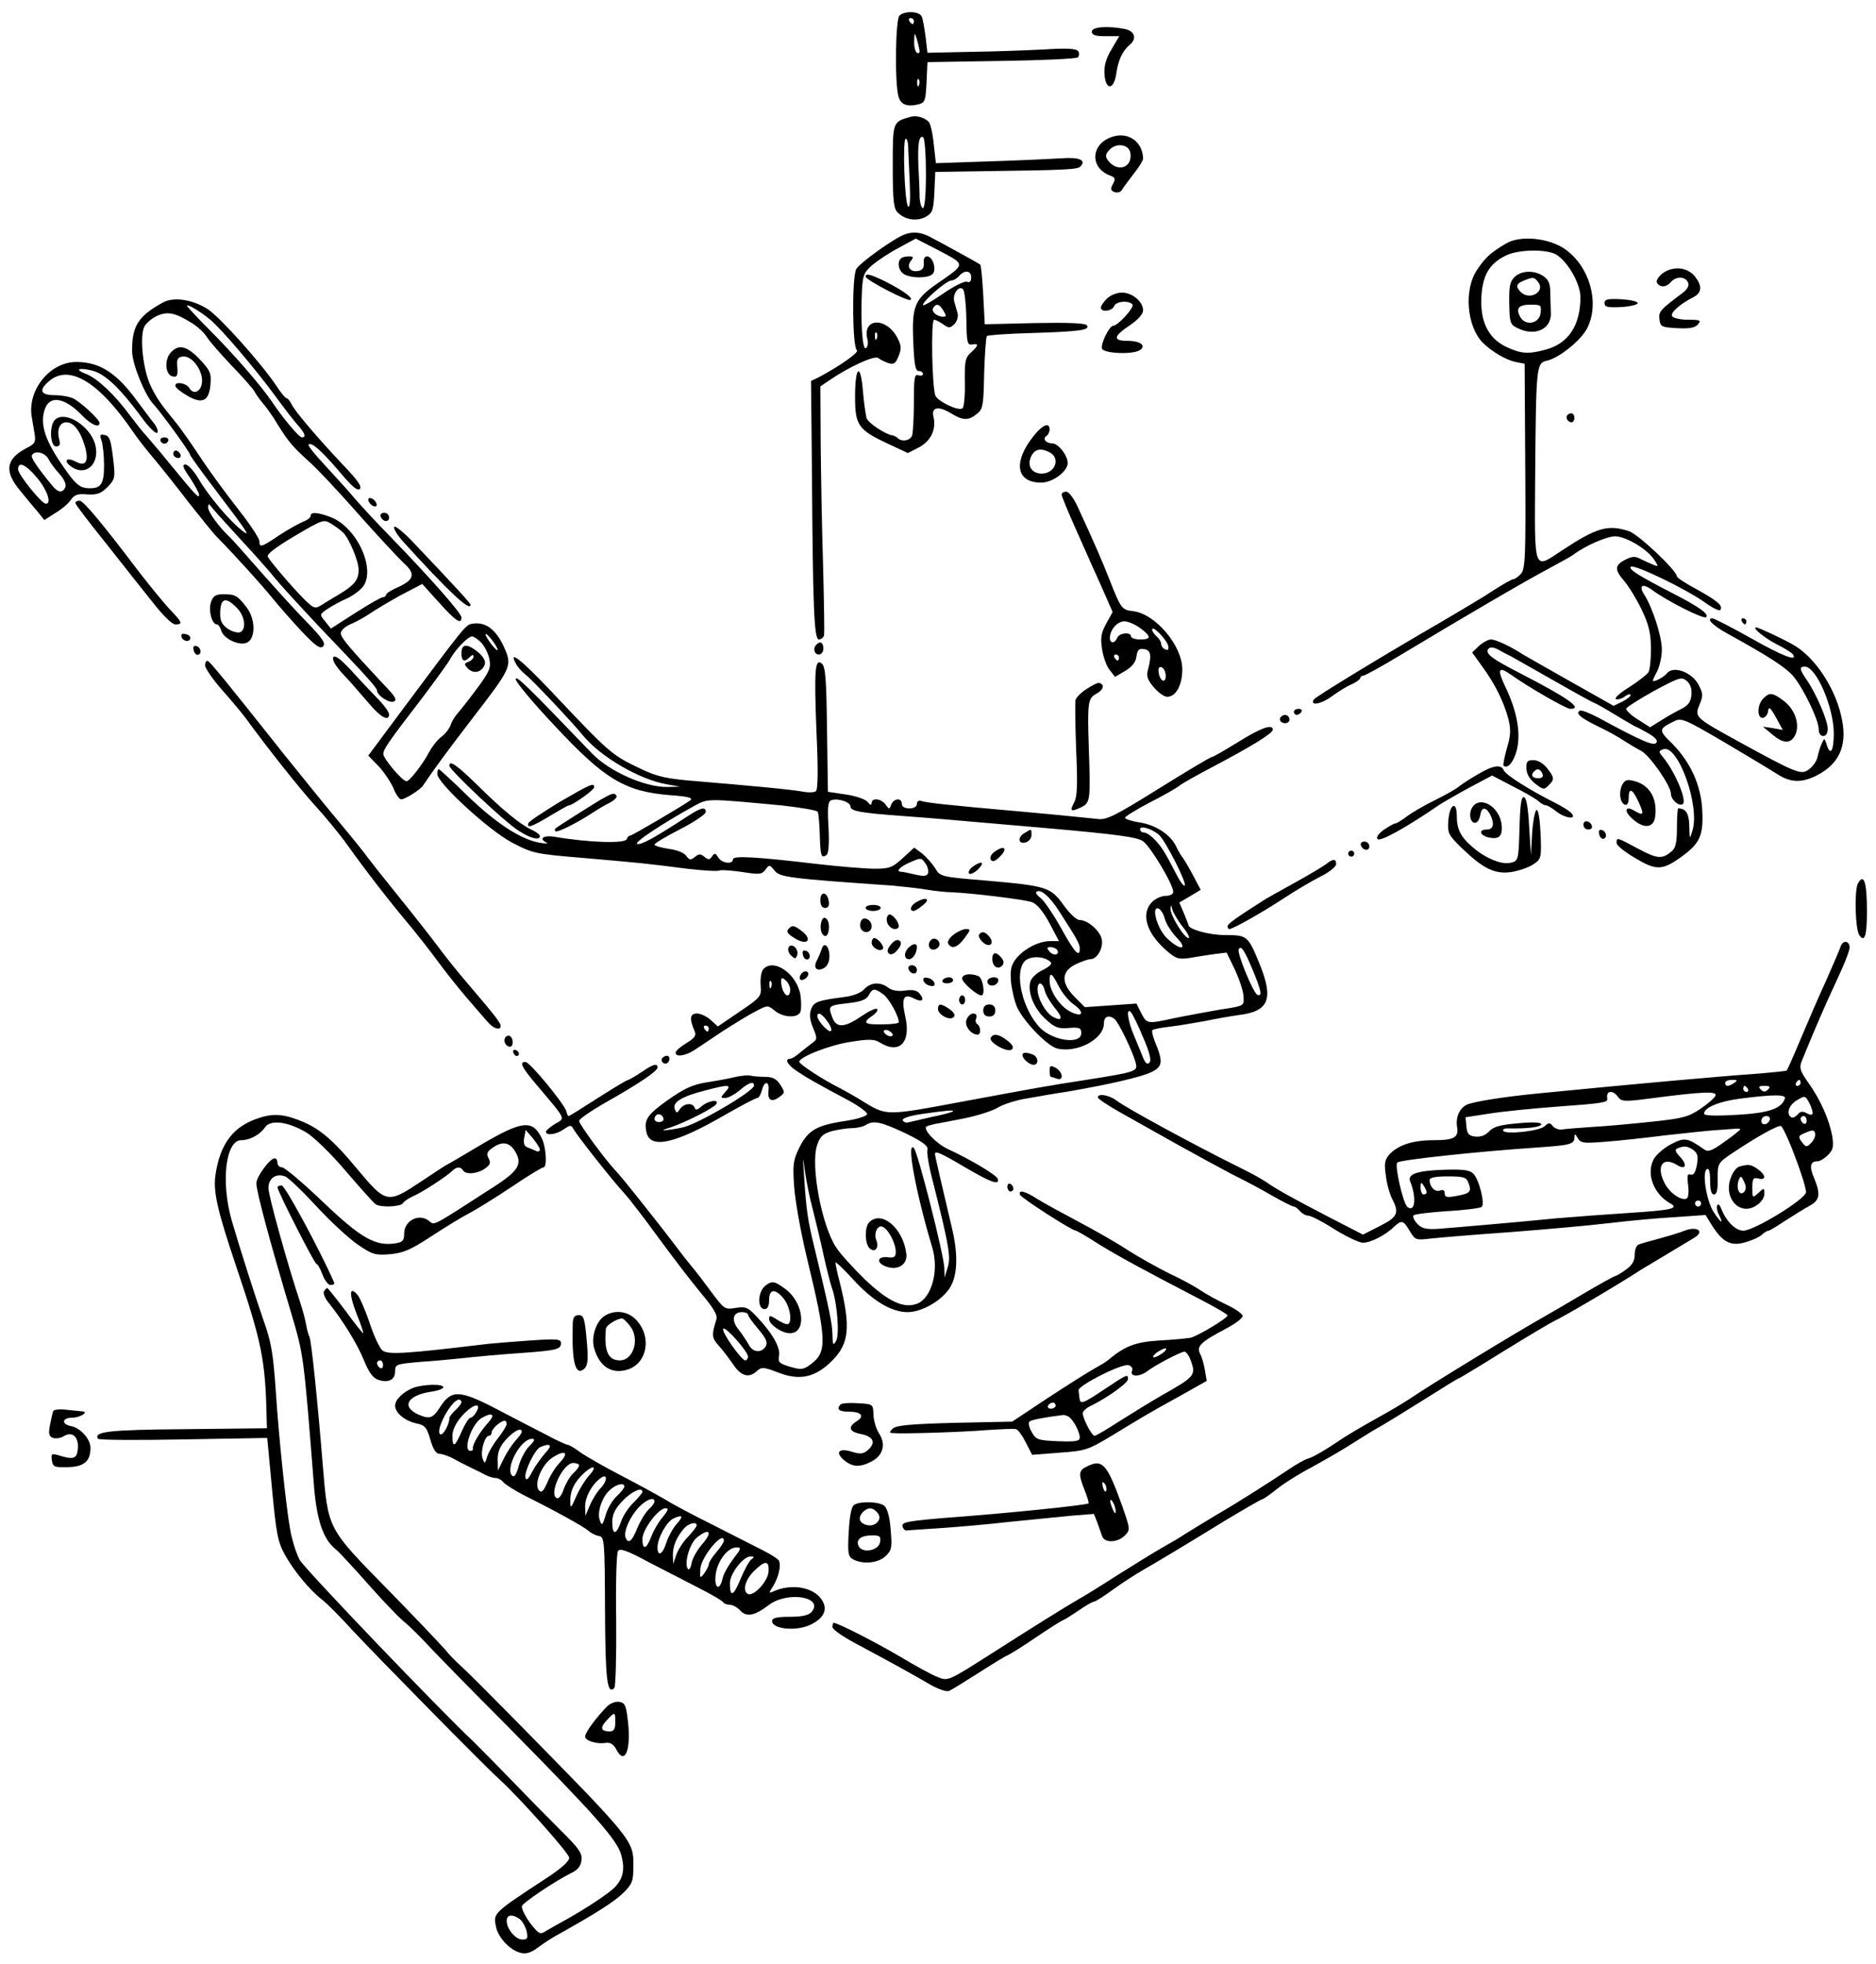 <?xml version="1.0" standalone="no"?>
<!DOCTYPE svg PUBLIC "-//W3C//DTD SVG 20010904//EN"
 "http://www.w3.org/TR/2001/REC-SVG-20010904/DTD/svg10.dtd">
<svg version="1.0" xmlns="http://www.w3.org/2000/svg"
 width="622pt" height="651pt" viewBox="0 0 622 651"
 preserveAspectRatio="xMidYMid meet">
<g transform="translate(0,651) scale(0.1,-0.1)"
fill="#000000" stroke="none">
<path d="M2982 6458 c-13 -13 -16 -223 -3 -268 7 -27 29 -35 66 -26 22 6 24
12 27 73 l3 67 245 4 c135 2 249 7 254 12 4 5 5 14 1 20 -6 9 -36 11 -114 6
-58 -3 -169 -7 -246 -8 l-140 -3 -6 52 c-4 29 -9 60 -13 68 -7 18 -57 20 -74
3z m48 -18 c0 -5 -2 -10 -4 -10 -3 0 -8 5 -11 10 -3 6 -1 10 4 10 6 0 11 -4
11 -10z m19 -98 c1 -7 -3 -10 -9 -7 -5 3 -10 21 -9 38 1 31 1 31 9 7 4 -14 8
-31 9 -38z m-2 -114 c-3 -8 -6 -5 -6 6 -1 11 2 17 5 13 3 -3 4 -12 1 -19z"/>
<path d="M3620 6405 c0 -11 12 -15 45 -15 l46 0 -26 -44 c-19 -32 -25 -56 -23
-83 4 -53 31 -52 39 2 6 44 20 75 43 95 27 21 19 47 -15 54 -58 11 -109 7
-109 -9z"/>
<path d="M3020 6123 c-61 -17 -60 -16 -60 -164 0 -112 3 -141 16 -153 24 -25
64 -31 93 -15 23 13 26 22 29 82 l3 67 132 2 c306 4 339 6 349 16 21 21 -3 32
-65 27 -34 -2 -141 -7 -238 -10 l-176 -6 -7 62 c-3 34 -11 68 -16 74 -13 15
-40 23 -60 18z m50 -189 c0 -69 -4 -114 -10 -114 -5 0 -10 17 -11 38 0 20 -2
66 -4 102 -3 72 2 103 16 95 5 -4 9 -58 9 -121z m-59 94 c0 -13 3 -66 5 -118
3 -59 1 -90 -5 -85 -12 12 -19 225 -8 225 4 0 7 -10 8 -22z"/>
<path d="M3693 6058 c-77 -21 -83 -105 -10 -131 15 -6 16 -10 7 -27 -9 -16 -8
-22 6 -27 9 -3 20 0 24 8 5 8 22 31 39 53 17 21 31 44 31 50 -1 54 -46 88 -97
74z m55 -56 c7 -49 -44 -65 -75 -23 -9 13 -8 20 5 34 23 25 66 19 70 -11z"/>
<path d="M3000 5733 c-36 -13 -150 -95 -161 -115 -15 -28 -13 -259 2 -269 10
-6 -60 -55 -129 -91 l-23 -11 3 -296 c3 -453 7 -561 23 -561 7 0 15 6 17 13 2
6 0 111 -3 232 -4 121 -7 304 -8 407 l-1 187 28 19 c65 45 152 85 164 75 7 -6
23 -13 34 -17 17 -5 24 -1 33 23 10 24 10 34 -3 60 -37 71 -118 68 -100 -4 3
-12 1 -26 -5 -29 -12 -8 -18 88 -13 194 3 48 7 58 35 82 18 15 57 41 88 57
l55 30 78 -40 c88 -47 89 -43 -5 -108 -77 -53 -86 -76 -81 -193 3 -76 7 -98
18 -98 8 0 14 -4 14 -10 0 -5 -7 -7 -15 -4 -13 5 -15 -9 -15 -89 0 -53 -3
-102 -6 -111 -6 -17 -35 -22 -48 -8 -4 4 -11 7 -14 8 -24 2 -83 41 -89 58 -3
12 -9 53 -12 91 -8 95 -26 81 -26 -20 0 -95 10 -110 111 -157 l64 -30 37 19
c39 21 58 59 48 101 -8 32 16 37 56 13 42 -26 60 -26 88 -3 20 15 22 28 24
134 2 64 6 120 9 124 4 3 71 8 150 10 160 5 192 10 182 25 -4 8 -61 10 -173 8
l-166 -4 -5 97 c-3 53 -7 98 -10 101 -5 4 -114 64 -169 93 -27 14 -55 17 -81
7z m220 -143 c0 -13 -5 -18 -14 -14 -8 3 -44 -15 -80 -40 -36 -25 -66 -42 -66
-37 0 13 78 81 94 81 7 0 19 7 26 15 18 21 40 19 40 -5z m-16 -137 c1 -78 3
-88 19 -85 23 4 22 -3 -4 -27 -19 -17 -21 -30 -20 -100 1 -44 -3 -82 -8 -85
-14 -9 -79 22 -89 41 -12 23 -16 253 -5 253 5 0 18 -7 30 -15 19 -14 23 -13
38 1 8 9 13 25 10 35 -3 10 -8 28 -11 39 -7 25 15 55 29 41 5 -5 10 -49 11
-98z m-76 27 c10 -16 10 -20 0 -20 -22 0 -41 17 -34 29 10 16 20 14 34 -9z
m-221 -92 c-3 -8 -6 -5 -6 6 -1 11 2 17 5 13 3 -3 4 -12 1 -19z"/>
<path d="M4994 5703 c-51 -30 -69 -46 -97 -88 -44 -65 -34 -188 20 -242 30
-29 75 -56 108 -63 l30 -6 2 -339 c2 -301 0 -341 -14 -357 -9 -10 -20 -18 -25
-18 -5 0 -35 -17 -66 -37 -31 -21 -109 -67 -172 -104 -185 -107 -419 -249
-424 -258 -14 -22 24 -16 59 10 22 16 52 35 68 41 15 7 27 16 27 20 0 4 5 8
10 8 6 0 65 33 133 74 196 118 406 241 482 281 39 21 75 41 80 45 41 31 114
63 142 62 37 -2 105 -43 128 -78 14 -22 14 -23 -2 -17 -10 4 -29 13 -42 19
-20 11 -29 10 -53 -2 -35 -18 -35 -33 -3 -70 14 -16 40 -58 57 -93 25 -52 31
-78 32 -131 0 -36 -4 -71 -8 -78 -5 -8 -33 -30 -64 -50 -31 -19 -51 -37 -44
-40 7 -2 19 2 28 8 8 7 17 10 20 7 3 -3 -8 -13 -25 -22 l-31 -15 -142 80 c-79
45 -150 85 -158 90 -43 28 -91 50 -106 50 -10 0 -28 -10 -41 -22 l-22 -21 33
-46 c44 -60 72 -118 87 -174 9 -37 8 -55 -5 -98 -8 -29 -13 -55 -11 -57 13
-13 34 12 44 51 14 57 1 128 -37 208 -29 61 -25 72 18 42 59 -42 183 -113 196
-113 44 0 -5 35 -166 118 -96 49 -119 67 -104 82 6 6 18 4 34 -5 14 -8 32 -17
40 -21 8 -4 72 -41 143 -81 70 -40 130 -73 132 -73 3 0 35 -18 71 -40 36 -22
68 -40 69 -40 2 0 20 -10 40 -21 25 -15 33 -25 26 -32 -10 -10 -48 6 -190 83
-30 16 -58 27 -63 24 -15 -9 1 -23 60 -52 32 -15 71 -37 87 -48 17 -11 42 -26
56 -33 28 -14 99 -116 99 -142 0 -20 26 -43 39 -35 16 10 -26 110 -67 158 -13
16 -13 18 2 24 49 19 124 -189 97 -271 -9 -29 -9 -28 -10 16 -1 42 -11 59 -37
59 -2 0 -4 -29 -4 -63 0 -48 -4 -68 -17 -79 -32 -27 -47 -26 -111 8 -73 39
-72 39 -72 19 0 -8 28 -30 62 -50 67 -40 88 -40 142 -3 71 49 84 74 80 159 -3
83 -38 161 -99 223 -47 46 -47 49 6 75 24 12 35 7 165 -69 76 -45 156 -93 176
-106 45 -29 81 -30 131 -5 73 37 101 96 85 181 -18 103 -90 213 -165 254 -38
21 -113 56 -120 56 -16 0 27 -35 68 -56 26 -13 50 -28 54 -34 15 -24 -33 -6
-141 55 -64 36 -121 65 -126 65 -23 0 1 -24 52 -52 136 -75 190 -110 216 -140
34 -41 84 -145 84 -175 0 -14 6 -23 15 -23 9 0 15 9 15 24 0 27 -38 116 -69
161 -25 36 -26 45 -7 45 38 0 96 -135 96 -222 0 -59 -12 -76 -24 -35 -7 21 -7
21 -16 2 -5 -11 -11 -31 -14 -45 -3 -14 -16 -32 -29 -41 -25 -19 -40 -13 -237
95 -140 77 -142 79 -125 120 12 29 12 37 -4 67 -22 41 -83 63 -104 37 -11 -14
-47 -32 -47 -24 0 2 7 17 15 32 8 16 15 48 15 71 0 43 -31 139 -58 181 -20 31
-7 40 26 16 50 -37 171 -98 179 -90 10 10 -22 33 -105 76 -121 62 -153 83
-145 91 10 10 180 -72 244 -117 26 -19 50 -31 53 -26 9 14 -8 29 -76 67 -38
20 -68 40 -68 44 0 19 -128 140 -159 150 -70 23 -107 12 -221 -63 -97 -64 -92
-79 -90 252 3 359 4 368 38 376 42 9 117 70 136 111 40 84 6 202 -75 259 -53
37 -148 47 -195 19z m164 -36 c39 -22 82 -97 82 -142 0 -94 -40 -154 -115
-174 -58 -16 -83 -14 -133 10 -59 29 -86 86 -80 171 5 67 27 104 79 130 40 21
133 23 167 5z m450 -1461 c-2 -23 -11 -35 -33 -46 -16 -8 -47 -25 -67 -38
l-37 -23 -41 26 c-23 14 -40 31 -38 36 2 5 44 32 93 59 84 45 91 47 108 32 12
-10 17 -27 15 -46z"/>
<path d="M5021 5591 c-15 -15 -18 -32 -17 -87 1 -62 3 -70 26 -81 58 -30 114
-5 112 49 -1 18 -1 50 -2 70 0 27 -6 41 -22 52 -30 21 -74 20 -97 -3z m78 -15
c27 -32 -27 -64 -57 -34 -18 18 -15 28 11 38 30 12 33 12 46 -4z m9 -103 c-4
-37 -51 -45 -68 -13 -15 28 -5 40 36 40 33 0 35 -2 32 -27z"/>
<path d="M2987 5653 c-14 -13 -7 -43 12 -53 24 -12 71 -13 90 -1 9 6 11 18 7
35 -8 32 -37 36 -33 4 1 -15 -4 -23 -17 -26 -27 -6 -42 13 -26 33 10 13 9 15
-7 15 -11 0 -23 -3 -26 -7z"/>
<path d="M5510 5602 c-13 -11 -20 -24 -16 -30 10 -16 31 -15 46 3 17 20 49 19
57 -2 4 -10 -2 -22 -18 -34 -76 -57 -80 -62 -77 -88 3 -24 7 -26 59 -29 41 -2
59 1 69 13 11 13 7 15 -33 15 -25 0 -49 5 -53 12 -7 11 27 41 71 63 28 15 29
37 5 68 -26 33 -76 36 -110 9z"/>
<path d="M2870 5593 c0 -11 142 -85 149 -77 8 7 -22 29 -82 60 -51 25 -67 29
-67 17z"/>
<path d="M3670 5520 c-11 -11 -20 -24 -20 -30 0 -16 37 -12 44 5 6 17 51 20
61 5 6 -10 -49 -70 -64 -70 -13 0 -43 -61 -37 -76 6 -16 101 -20 125 -5 23 15
2 31 -40 31 -51 0 -48 15 9 53 25 17 42 36 42 48 0 29 -36 59 -70 59 -17 0
-39 -9 -50 -20z"/>
<path d="M540 5507 c-82 -45 -103 -78 -102 -163 1 -42 42 -143 70 -173 22 -23
122 -160 122 -168 0 -4 40 -59 88 -122 104 -137 114 -153 86 -131 -42 32 -113
116 -146 173 -15 26 -35 47 -43 47 -12 0 -9 -10 15 -44 16 -25 30 -50 30 -56
0 -14 -7 -7 -95 100 -38 47 -76 91 -83 99 -8 8 -31 37 -52 65 -50 68 -108 122
-144 136 -41 15 -26 23 21 11 42 -11 92 -59 162 -154 23 -32 46 -55 52 -52 5
4 0 19 -13 35 -13 16 -36 48 -53 70 -68 94 -125 130 -202 130 -87 0 -162 -92
-148 -181 3 -16 7 -42 10 -59 4 -26 0 -32 -28 -46 -68 -36 -74 -77 -19 -142
20 -25 46 -56 58 -70 l21 -26 36 23 c21 12 44 32 52 44 12 17 23 21 55 18 32
-2 45 3 66 24 24 24 26 32 21 78 -9 80 -13 92 -31 95 -15 3 -16 0 -9 -20 4
-12 8 -49 8 -81 0 -65 -11 -79 -59 -75 -24 3 -39 16 -81 78 -53 77 -71 129
-59 175 14 57 66 51 128 -14 28 -29 56 -41 56 -23 0 11 -60 67 -87 81 -12 6
-40 11 -62 11 -49 0 -54 18 -14 50 66 51 163 -9 273 -170 13 -19 44 -60 70
-90 25 -30 77 -95 115 -145 39 -49 81 -102 95 -116 60 -61 148 -158 185 -204
22 -27 66 -77 97 -110 45 -47 59 -57 69 -48 10 10 -2 27 -53 80 -37 37 -105
113 -154 168 -48 55 -94 107 -103 115 -35 33 -71 82 -71 98 0 11 3 13 8 5 4
-6 46 -53 94 -105 48 -52 102 -112 119 -134 17 -21 81 -91 142 -156 156 -163
197 -208 197 -217 0 -16 40 -43 55 -37 13 5 6 17 -34 58 -114 122 -141 154
-141 169 0 9 14 22 33 30 17 7 46 23 62 34 17 12 63 39 102 61 l73 38 56 -62
c55 -61 74 -74 74 -49 0 14 -104 132 -235 267 -46 47 -100 105 -121 130 -21
25 -65 73 -97 108 -33 35 -57 65 -54 68 9 10 41 -18 101 -88 41 -49 61 -67 69
-59 8 8 -8 30 -54 78 -85 90 -162 180 -173 204 -5 10 -12 19 -16 19 -4 0 -20
19 -35 43 -51 75 -183 223 -226 252 -50 32 -113 42 -149 22z m156 -56 c38 -31
150 -163 219 -257 28 -38 60 -80 73 -94 23 -26 28 -40 13 -40 -10 0 -64 65
-102 122 -36 52 -122 152 -206 236 -40 40 -73 76 -73 78 0 8 43 -18 76 -45z
m-60 -12 c18 -11 40 -31 49 -45 9 -15 47 -58 83 -96 37 -38 71 -77 76 -86 5
-10 17 -26 26 -37 10 -11 26 -34 37 -50 44 -73 60 -93 111 -139 31 -27 107
-108 170 -180 64 -72 131 -144 149 -161 42 -37 37 -57 -18 -82 -21 -9 -39 -20
-39 -25 0 -4 -5 -8 -11 -8 -5 0 -46 -23 -91 -52 l-81 -52 -19 24 c-19 23 -19
23 9 42 15 10 43 25 61 33 19 8 42 25 53 37 48 55 -15 198 -103 233 -45 17
-68 19 -68 5 0 -6 -12 -15 -26 -20 -14 -6 -50 -26 -79 -45 -59 -40 -65 -41
-65 -19 0 9 -31 56 -68 103 -37 47 -94 124 -125 171 -31 47 -67 98 -79 113
-56 69 -67 84 -87 125 -27 53 -39 168 -22 200 7 12 26 28 44 36 35 14 58 9
113 -25z m-475 -451 c6 -13 23 -35 37 -50 14 -16 22 -33 19 -42 -8 -21 -24
-20 -42 2 -52 63 -74 96 -69 103 10 17 43 9 55 -13z m-38 -62 c34 -41 49 -86
29 -86 -14 0 -92 97 -92 114 0 28 25 17 63 -28z m1015 -182 c20 -20 52 -96 51
-124 0 -32 -14 -50 -64 -80 -22 -13 -50 -30 -61 -37 -19 -12 -25 -10 -56 21
-39 39 -109 121 -120 140 -5 8 25 31 89 69 95 56 97 56 122 40 15 -9 32 -22
39 -29z"/>
<path d="M566 5341 c-22 -24 -18 -75 7 -79 14 -3 17 3 15 30 -3 27 1 34 18 36
28 4 64 -41 64 -80 0 -34 -27 -50 -42 -25 -10 18 -52 24 -46 6 2 -6 20 -20 41
-32 49 -28 71 -16 75 41 3 35 -2 45 -36 81 -43 45 -70 51 -96 22z"/>
<path d="M5320 5505 c0 -13 10 -15 55 -13 30 2 55 8 55 13 0 6 -25 11 -55 13
-45 2 -55 0 -55 -13z"/>
<path d="M5197 5134 c-8 -8 1 -24 14 -24 5 0 9 7 9 15 0 15 -12 20 -23 9z"/>
<path d="M182 5118 c-19 -19 -16 -88 4 -88 12 0 15 6 10 24 -8 32 2 56 24 56
24 0 46 -28 61 -78 15 -51 4 -71 -31 -52 -29 15 -41 3 -15 -16 48 -36 97 7 81
71 -16 63 -101 116 -134 83z"/>
<path d="M3416 5050 c-57 -80 -42 -140 36 -140 38 0 88 37 88 65 0 25 -31 65
-51 65 -21 0 -34 16 -19 25 5 3 10 13 10 21 0 29 -29 13 -64 -36z m65 -40 c36
-20 17 -70 -27 -70 -33 0 -49 25 -36 55 12 27 32 31 63 15z"/>
<path d="M532 5049 c2 -6 8 -10 13 -10 5 0 11 4 13 10 2 6 -4 11 -13 11 -9 0
-15 -5 -13 -11z"/>
<path d="M576 5012 c-3 -6 -1 -14 5 -17 15 -10 25 3 12 16 -7 7 -13 7 -17 1z"/>
<path d="M3520 4870 c0 -5 21 -56 46 -112 25 -57 52 -116 59 -133 8 -16 25
-56 39 -87 l25 -57 -21 -38 c-17 -31 -20 -47 -14 -85 4 -26 15 -57 25 -69 l18
-23 34 20 c23 14 35 29 37 48 3 21 8 27 25 24 23 -3 26 -20 13 -69 -6 -20 -1
-33 19 -57 15 -18 35 -32 45 -32 29 0 50 39 50 91 0 79 -90 185 -164 193 -36
4 -40 9 -76 101 -30 76 -50 121 -106 243 -13 29 -30 52 -39 52 -8 0 -15 -4
-15 -10z m260 -442 c38 -28 38 -38 0 -38 -16 0 -30 5 -30 10 0 16 -40 12 -46
-5 -8 -19 -24 -19 -24 0 0 27 24 55 48 55 12 0 36 -10 52 -22z m93 -58 c3 -13
0 -17 -9 -13 -8 3 -14 11 -14 18 0 7 -7 18 -15 25 -8 7 -15 17 -15 23 0 16 47
-32 53 -53z m-163 -40 c0 -5 -2 -10 -4 -10 -3 0 -8 5 -11 10 -3 6 -1 10 4 10
6 0 11 -4 11 -10z m155 -58 c2 -29 -19 -22 -23 7 -3 15 1 22 9 19 7 -2 13 -14
14 -26z"/>
<path d="M1222 4849 c2 -7 10 -15 17 -17 8 -3 12 1 9 9 -2 7 -10 15 -17 17 -8
3 -12 -1 -9 -9z"/>
<path d="M250 4842 c0 -4 44 -62 98 -129 53 -67 123 -156 156 -197 36 -46 66
-76 77 -76 27 0 24 6 -21 53 -21 23 -64 76 -96 117 -121 160 -187 240 -200
240 -8 0 -14 -3 -14 -8z"/>
<path d="M1262 4798 c6 -18 28 -21 28 -4 0 9 -7 16 -16 16 -9 0 -14 -5 -12
-12z"/>
<path d="M1307 4763 c-3 -5 10 -27 30 -49 147 -162 223 -234 223 -209 0 5 -40
49 -186 203 -34 36 -64 61 -67 55z"/>
<path d="M700 4515 c-10 -26 2 -75 19 -75 5 0 11 -9 14 -19 7 -29 62 -54 87
-41 28 15 27 78 -2 116 -30 39 -38 44 -76 44 -26 0 -35 -5 -42 -25z m85 -20
c27 -26 33 -72 11 -81 -8 -3 -26 2 -40 11 -19 13 -26 26 -26 49 0 53 17 60 55
21z"/>
<path d="M5775 4450 c3 -5 8 -10 11 -10 2 0 4 5 4 10 0 6 -5 10 -11 10 -5 0
-7 -4 -4 -10z"/>
<path d="M1565 4442 c-21 -3 -28 -13 -225 -277 l-119 -160 34 -35 c18 -19 40
-52 49 -72 8 -21 20 -38 26 -38 13 0 62 31 72 45 36 54 88 124 164 223 131
170 133 174 105 237 -27 59 -62 85 -106 77z m85 -86 c0 -5 -9 3 -20 17 -11 14
-20 29 -20 34 1 10 39 -39 40 -51z m-53 22 c11 -13 23 -37 26 -55 5 -27 -1
-41 -41 -95 -26 -35 -55 -72 -64 -82 -10 -11 -21 -29 -24 -40 -4 -11 -17 -29
-31 -39 -13 -10 -31 -33 -40 -50 -20 -39 -65 -97 -75 -97 -14 0 -77 75 -77 90
0 16 14 37 131 189 42 56 82 111 89 123 16 32 60 78 74 78 6 0 21 -10 32 -22z"/>
<path d="M1530 4345 c0 -27 9 -32 28 -13 8 8 12 8 12 1 0 -6 -8 -14 -17 -17
-15 -6 -15 -8 -1 -23 19 -18 45 -12 55 13 4 12 -3 25 -21 41 -36 30 -56 30
-56 -2z"/>
<path d="M602 4398 c5 -15 28 -18 29 -3 0 6 -7 12 -17 13 -10 3 -15 -1 -12
-10z"/>
<path d="M2707 4373 c-13 -12 -7 -33 8 -33 8 0 15 9 15 20 0 20 -11 26 -23 13z"/>
<path d="M642 4356 c1 -10 8 -17 13 -17 15 1 12 24 -3 29 -9 3 -13 -2 -10 -12z"/>
<path d="M1105 4331 c-4 -8 6 -26 26 -49 38 -41 39 -42 93 -105 39 -46 66 -60
66 -35 0 7 -17 31 -39 53 -21 22 -61 64 -88 94 -35 37 -52 50 -58 42z"/>
<path d="M1710 4311 c5 -11 20 -28 33 -38 22 -17 153 -156 188 -199 58 -72
188 -148 279 -164 l45 -8 -40 -1 c-75 -2 -194 51 -252 111 -220 229 -253 261
-253 246 0 -9 58 -79 130 -155 164 -176 232 -217 380 -229 59 -4 79 -9 69 -17
-21 -16 -193 -117 -199 -117 -5 0 -10 -5 -12 -12 -5 -15 -122 -12 -240 8 -37
6 -53 -7 -25 -20 6 -3 -4 -3 -23 0 -63 11 -143 63 -238 154 -51 50 -95 90 -97
90 -3 0 -5 -7 -5 -16 0 -30 170 -186 247 -227 71 -37 77 -38 245 -52 182 -16
188 -16 336 -35 51 -6 100 -9 107 -6 8 3 42 0 77 -5 56 -9 64 -8 76 8 12 17
14 17 30 -3 17 -22 44 -26 392 -50 30 -3 80 -8 110 -13 30 -5 69 -9 85 -9 69
-3 242 -24 267 -33 17 -7 37 -31 58 -70 l31 -59 -29 0 c-38 0 -86 -25 -113
-58 -17 -22 -20 -37 -17 -77 3 -27 12 -66 21 -86 24 -49 100 -127 132 -135 66
-16 155 31 155 83 0 23 16 30 35 15 13 -9 61 -109 70 -144 8 -30 7 -31 -170
-59 -119 -18 -167 -27 -420 -74 -229 -43 -236 -43 -303 -3 -31 20 -73 43 -92
53 -50 25 -130 77 -130 85 0 16 102 56 170 66 62 10 79 9 97 -2 65 -41 105 0
84 88 -13 59 -5 76 29 58 27 -14 37 -6 19 16 -9 11 -23 14 -49 10 -22 -3 -42
0 -54 9 -27 21 -60 19 -81 -5 -10 -11 -37 -22 -64 -25 -91 -12 -102 -16 -112
-41 -6 -18 -4 -36 7 -62 14 -34 14 -38 -3 -50 -10 -7 -28 -22 -41 -32 -12 -11
-27 -20 -32 -20 -19 0 -10 -19 18 -38 28 -20 75 -47 177 -101 33 -18 60 -38
60 -44 0 -7 -31 -17 -77 -24 -92 -14 -120 -31 -149 -90 -19 -39 -21 -56 -16
-126 3 -45 21 -147 40 -227 69 -285 70 -322 15 -363 -25 -18 -31 -19 -69 -8
-36 11 -40 15 -36 37 5 27 -23 76 -76 131 -27 29 -35 32 -68 27 -36 -6 -38 -4
-80 52 -24 33 -48 64 -53 70 -6 7 -29 35 -51 64 -74 98 -196 251 -213 268 -33
34 -122 155 -122 166 0 6 39 33 88 61 113 64 172 104 172 116 0 15 -15 11 -51
-14 -19 -13 -41 -26 -51 -29 -9 -4 -55 -32 -102 -62 -48 -31 -88 -56 -91 -56
-2 0 -5 7 -7 15 -5 23 -121 164 -135 164 -23 2 -14 -17 40 -80 96 -114 92
-105 57 -125 -16 -10 -30 -22 -30 -26 0 -14 35 -9 59 8 20 14 25 15 31 3 14
-25 131 -173 169 -214 20 -22 71 -89 114 -148 43 -59 105 -140 138 -180 45
-54 59 -76 54 -92 -16 -50 -15 -61 7 -85 13 -14 34 -42 48 -62 27 -41 53 -48
80 -23 15 14 23 13 72 -6 71 -27 122 -15 177 40 57 57 62 113 25 261 -8 30
-14 58 -14 64 0 5 27 -21 60 -57 64 -70 126 -107 179 -107 44 0 105 33 135 73
31 40 35 114 11 211 -30 127 -55 234 -55 240 0 12 17 5 100 -44 85 -50 115
-61 108 -38 -5 13 -88 63 -166 99 -38 18 -81 63 -71 74 3 2 16 6 29 9 14 2 59
11 100 19 42 9 91 24 110 36 19 11 63 25 98 30 34 6 90 16 125 21 141 24 254
50 285 66 37 18 39 34 11 101 -7 18 -11 35 -8 38 3 3 28 8 55 11 27 3 81 12
119 19 39 8 89 17 113 20 98 12 115 52 70 165 -40 98 -42 100 -115 100 -54 0
-123 19 -123 34 0 2 -7 19 -15 39 l-15 35 36 21 35 21 -28 53 c-15 28 -31 54
-34 57 -3 3 -12 18 -20 35 -19 39 -68 71 -124 79 -25 4 -45 11 -45 15 0 4 37
27 83 51 45 23 89 48 97 55 8 7 60 36 115 65 125 66 195 109 195 121 0 20 -40
6 -115 -41 -44 -27 -83 -50 -88 -50 -4 0 -83 -47 -176 -105 -146 -91 -173
-104 -202 -100 -19 2 -135 14 -259 25 -250 22 -309 29 -327 35 -7 2 -13 -2
-13 -10 0 -9 -10 -15 -25 -15 -16 0 -25 6 -25 15 0 21 -26 19 -35 -2 -6 -17
-7 -17 -19 0 -15 20 -46 23 -46 5 -1 -9 -5 -7 -13 3 -7 9 -38 20 -72 25 l-60
9 -3 206 c-2 165 -5 209 -17 219 -23 19 -26 -19 -18 -225 6 -128 5 -193 -2
-198 -5 -4 -23 -5 -40 -2 -34 7 -174 20 -353 35 -102 8 -132 15 -185 40 -100
48 -99 46 -304 263 -96 101 -138 134 -113 88z m880 -471 c63 -7 117 -16 121
-21 3 -5 6 -39 7 -76 2 -71 5 -79 22 -68 7 5 10 35 7 92 -4 66 -2 86 9 90 22
8 64 -6 64 -21 0 -15 34 -21 170 -31 97 -7 118 -9 475 -40 239 -21 305 -30
325 -44 25 -18 100 -143 100 -168 0 -7 -11 -13 -25 -13 -14 0 -34 -9 -45 -20
-38 -38 -20 -102 46 -160 33 -29 41 -31 78 -26 23 4 60 10 82 13 l41 5 28 -58
c15 -33 28 -72 28 -89 2 -30 2 -30 -78 -42 -44 -8 -111 -20 -150 -28 -92 -20
-92 -20 -111 16 l-16 32 -85 -6 -86 -6 -33 33 c-47 47 -46 85 2 109 19 9 41
17 49 17 25 0 47 44 36 73 -11 28 -47 57 -72 57 -10 0 -33 22 -53 50 -43 59
-54 63 -260 81 -146 12 -149 13 -165 40 -10 16 -29 37 -43 49 l-27 20 -38 -35
c-34 -31 -44 -35 -93 -35 -30 0 -113 7 -185 15 -211 25 -285 29 -285 16 0 -18
-38 -13 -49 7 -9 14 -12 15 -20 3 -8 -12 -12 -12 -25 -2 -13 11 -19 11 -32 0
-14 -11 -18 -11 -29 4 -7 10 -32 20 -59 23 -25 4 -46 10 -46 14 0 4 38 27 85
51 47 24 85 50 85 57 0 18 -15 15 -54 -10 -115 -75 -158 -99 -173 -96 -15 3
83 68 192 128 43 23 40 23 285 0z m1253 -98 c21 -19 93 -160 85 -168 -3 -3
-16 14 -28 38 -38 74 -47 88 -70 113 -13 14 -29 25 -37 25 -7 0 -13 5 -13 11
0 13 39 2 63 -19z m-766 -127 c-4 -10 -15 -11 -44 -4 -21 5 -41 9 -45 9 -20 0
-4 17 29 31 36 16 38 16 51 -3 8 -10 11 -25 9 -33z m436 -128 c59 -92 67 -106
67 -122 0 -32 -18 -12 -63 70 -26 46 -56 90 -67 98 -11 8 -17 17 -14 20 13 12
44 -14 77 -66z m408 -49 c17 -21 25 -38 20 -38 -15 0 -61 76 -60 97 1 15 2 14
6 -2 3 -11 18 -37 34 -57z m-59 26 c4 -16 22 -44 39 -62 40 -41 13 -45 -30 -4
-33 29 -56 109 -30 100 7 -2 17 -18 21 -34z m-357 -103 c10 -17 -12 -21 -25
-6 -10 12 -10 15 3 15 9 0 18 -4 22 -9z m649 -68 c28 -68 32 -87 15 -81 -13 4
-69 140 -62 151 8 14 19 -3 47 -70z m-670 27 c5 -5 -5 -15 -27 -26 -20 -9 -38
-27 -41 -39 -9 -36 12 -88 50 -123 31 -29 43 -33 78 -30 35 3 41 0 41 -17 0
-39 -94 -26 -137 18 -58 61 -86 181 -51 220 18 19 66 18 87 -3z m26 -79 c11
-22 33 -49 50 -61 38 -27 30 -45 -11 -24 -34 17 -69 68 -69 102 0 31 7 28 30
-17z m-46 -15 c3 -14 18 -38 32 -56 29 -34 27 -48 -5 -31 -24 13 -51 61 -51
91 0 28 17 25 24 -4z m-536 -12 c19 -13 52 -72 52 -93 0 -4 -25 -7 -55 -7 -60
-1 -67 5 -32 29 12 8 19 18 15 22 -4 4 -27 -7 -52 -24 -55 -38 -83 -40 -96 -5
-15 39 -14 41 50 48 45 5 62 12 70 26 13 24 19 25 48 4z m862 -143 c22 -50 28
-77 21 -84 -7 -7 -13 -2 -20 14 -5 13 -19 46 -30 73 -22 51 -28 97 -12 81 6
-6 24 -43 41 -84z m-1047 53 c11 -14 16 -28 12 -32 -7 -7 -45 34 -45 49 0 16
15 9 33 -17z m217 -45 c0 -4 -7 -6 -15 -3 -8 4 -15 10 -15 15 0 4 7 6 15 3 8
-4 15 -10 15 -15z m199 -254 c-3 -2 -34 -11 -70 -18 -35 -8 -70 -16 -78 -18
-7 -2 -15 1 -18 7 -2 7 23 15 64 21 84 12 108 14 102 8z m-157 -72 c57 -28 76
-42 73 -54 -3 -9 5 -58 19 -110 53 -210 59 -247 48 -281 l-10 -33 -1 31 c-1
42 -88 385 -101 398 -26 26 7 -150 61 -330 23 -76 -2 -167 -50 -186 -45 -17
-96 7 -173 80 -38 37 -82 85 -96 107 -48 73 -85 271 -63 338 10 30 19 38 49
47 20 5 51 10 67 10 17 0 37 5 45 10 26 17 51 11 132 -27z m-307 -253 c9 -36
25 -102 35 -148 10 -46 23 -97 29 -114 17 -49 25 -153 13 -174 -10 -16 -11
-13 -12 20 0 35 -9 80 -60 291 -22 89 -27 126 -34 235 -5 72 -5 73 3 15 5 -33
16 -89 26 -125z m-215 -348 c0 -5 15 -26 34 -48 26 -31 32 -44 25 -57 -14 -24
-44 -21 -57 6 -7 12 -21 34 -33 49 -25 30 -20 58 11 58 11 0 20 -4 20 -8z m0
-139 c0 -7 -4 -13 -9 -13 -13 0 -81 97 -73 105 8 8 81 -75 82 -92z"/>
<path d="M3398 3749 c-25 -14 -23 -38 2 -32 11 3 20 14 20 24 0 22 1 22 -22 8z"/>
<path d="M3296 3685 c-10 -7 -15 -19 -11 -25 5 -8 13 -6 26 6 33 30 21 46 -15
19z"/>
<path d="M3224 3636 c-10 -8 -15 -18 -11 -22 4 -4 17 2 30 14 24 25 12 30 -19
8z"/>
<path d="M2882 2458 c-16 -16 -15 -73 2 -87 17 -15 31 2 22 26 -10 24 3 53 20
46 19 -7 44 -55 44 -83 0 -17 -5 -21 -27 -18 -39 4 -37 -23 2 -33 35 -10 64
11 60 44 -10 85 -82 146 -123 105z"/>
<path d="M680 4304 c0 -9 25 -46 56 -81 32 -36 66 -77 78 -93 72 -99 179 -234
231 -291 33 -36 80 -93 105 -128 66 -92 138 -185 201 -260 30 -36 75 -93 99
-126 24 -33 67 -87 95 -120 29 -33 60 -70 71 -82 19 -23 44 -31 44 -14 0 10
-21 37 -110 141 -31 36 -76 92 -100 125 -25 33 -83 107 -130 165 -47 58 -92
115 -100 126 -8 12 -53 68 -100 124 -47 56 -125 153 -175 215 -193 243 -250
314 -257 314 -5 1 -8 -6 -8 -15z"/>
<path d="M3603 4226 c-18 -11 -34 -28 -37 -36 -2 -8 -1 -82 2 -165 5 -112 4
-155 -6 -174 -16 -30 -12 -34 21 -18 32 15 33 21 27 197 -5 151 -3 165 25 180
24 13 29 31 9 36 -5 1 -23 -8 -41 -20z"/>
<path d="M5846 4194 c-20 -20 -21 -64 -2 -64 8 0 16 10 18 21 2 18 7 15 26
-19 l23 -42 -33 6 -33 5 30 -25 c36 -31 61 -33 76 -5 18 34 2 85 -35 114 -38
29 -49 31 -70 9z"/>
<path d="M4290 4150 c0 -5 4 -10 9 -10 6 0 13 5 16 10 3 6 -1 10 -9 10 -9 0
-16 -4 -16 -10z"/>
<path d="M4245 4131 c-7 -12 12 -24 25 -16 11 7 4 25 -10 25 -5 0 -11 -4 -15
-9z"/>
<path d="M5061 3963 c0 -18 10 -36 29 -51 26 -20 30 -21 44 -6 21 20 20 26 -5
58 -12 15 -30 26 -45 26 -20 0 -24 -5 -23 -27z m53 -18 c4 -10 -1 -15 -14 -15
-20 0 -26 11 -13 23 10 11 20 8 27 -8z"/>
<path d="M1490 3971 c0 -13 186 -189 231 -216 39 -25 69 -32 69 -17 0 5 -12
14 -27 21 -39 18 -97 66 -181 149 -70 68 -92 83 -92 63z"/>
<path d="M4900 3943 c-25 -14 -52 -32 -61 -39 -8 -8 -44 -28 -80 -46 -35 -17
-78 -42 -95 -55 -17 -13 -34 -23 -38 -23 -5 0 -21 -10 -38 -21 -19 -14 -26
-25 -20 -31 9 -9 100 42 203 113 14 9 60 36 101 58 l75 40 69 -36 c38 -19 76
-41 85 -49 8 -8 20 -14 25 -14 5 0 20 -9 34 -20 29 -23 69 -28 51 -7 -6 8 -32
24 -58 37 -80 40 -161 91 -167 106 -8 21 -36 17 -86 -13z"/>
<path d="M5379 3909 c-13 -25 -8 -61 9 -67 7 -2 12 6 12 22 0 36 12 32 32 -11
20 -43 18 -49 -11 -32 -33 21 -39 0 -7 -27 37 -33 70 -29 74 10 7 59 -18 102
-67 116 -26 7 -33 5 -42 -11z"/>
<path d="M1855 3851 c-54 -33 -101 -64 -103 -70 -6 -18 10 -13 71 24 32 19 60
35 63 35 12 0 84 51 84 60 0 16 -10 12 -115 -49z"/>
<path d="M1990 3858 c-35 -21 -141 -88 -149 -95 -2 -1 -2 -6 1 -9 6 -5 76 30
128 65 14 9 37 23 52 30 15 8 25 18 22 23 -7 11 -14 9 -54 -14z"/>
<path d="M5038 3764 c-3 -105 -4 -108 -28 -114 -30 -8 -84 14 -127 51 -40 34
-53 60 -53 104 0 53 -24 39 -28 -16 -3 -41 0 -47 45 -91 71 -68 109 -87 164
-79 24 4 57 15 72 25 27 18 28 21 25 100 -2 45 -7 81 -13 81 -5 0 -12 -34 -15
-75 l-4 -75 -6 94 c-3 61 -9 96 -17 98 -9 3 -13 -24 -15 -103z"/>
<path d="M4880 3831 c-12 -23 -3 -54 14 -48 6 2 12 13 14 25 4 27 18 28 32 3
16 -31 12 -51 -10 -51 -28 0 -25 -18 4 -26 35 -8 48 3 45 39 -5 63 -74 103
-99 58z"/>
<path d="M5250 3776 c0 -9 7 -16 16 -16 9 0 14 5 12 12 -6 18 -28 21 -28 4z"/>
<path d="M5302 3746 c1 -10 8 -17 13 -17 15 1 12 24 -3 29 -9 3 -13 -2 -10
-12z"/>
<path d="M4512 3708 c6 -18 28 -21 28 -4 0 9 -7 16 -16 16 -9 0 -14 -5 -12
-12z"/>
<path d="M4470 3680 c0 -5 5 -10 10 -10 6 0 10 5 10 10 0 6 -4 10 -10 10 -5 0
-10 -4 -10 -10z"/>
<path d="M4395 3644 c-11 -8 -58 -36 -105 -62 -47 -26 -92 -51 -101 -57 -94
-60 -119 -78 -119 -86 0 -5 3 -9 6 -9 12 0 109 55 179 101 39 26 94 58 123 73
29 14 52 33 52 41 0 19 -10 19 -35 -1z"/>
<path d="M6160 3581 c-12 -23 -9 -148 4 -170 18 -28 26 -4 26 77 0 97 -10 129
-30 93z"/>
<path d="M2720 3526 c0 -17 5 -26 16 -26 10 0 14 7 12 22 -5 32 -28 35 -28 4z"/>
<path d="M3038 3519 c-19 -10 -24 -29 -9 -29 5 0 19 9 32 20 26 21 9 28 -23 9z"/>
<path d="M2870 3500 c0 -5 11 -10 25 -10 14 0 25 5 25 10 0 6 -11 10 -25 10
-14 0 -25 -4 -25 -10z"/>
<path d="M2940 3461 c0 -22 25 -39 38 -27 8 8 -10 38 -26 44 -7 2 -12 -6 -12
-17z"/>
<path d="M2724 3457 c-7 -20 -2 -47 11 -50 14 -3 19 43 6 56 -7 7 -12 6 -17
-6z"/>
<path d="M2854 3455 c-3 -8 -3 -19 1 -25 11 -17 35 -11 35 9 0 23 -29 36 -36
16z"/>
<path d="M2617 3433 c-12 -11 -8 -18 22 -36 38 -22 55 -2 21 25 -24 19 -33 22
-43 11z"/>
<path d="M3161 3411 c-13 -10 -21 -23 -17 -30 12 -19 31 -12 54 19 20 27 21
30 5 30 -10 0 -29 -9 -42 -19z"/>
<path d="M3246 3411 c-3 -4 3 -16 13 -25 22 -20 40 -4 21 19 -14 17 -26 19
-34 6z"/>
<path d="M2890 3385 c0 -16 27 -32 37 -21 7 7 -16 36 -28 36 -5 0 -9 -7 -9
-15z"/>
<path d="M2955 3380 c-12 -14 -15 -24 -9 -30 7 -7 17 -4 29 10 12 14 15 24 9
30 -7 7 -17 4 -29 -10z"/>
<path d="M3087 3394 c-14 -14 -7 -35 11 -32 9 2 17 10 17 17 0 16 -18 25 -28
15z"/>
<path d="M6103 3373 c-3 -10 -25 -61 -48 -113 -24 -52 -62 -140 -85 -195 -23
-55 -44 -102 -46 -104 -2 -2 -54 -7 -116 -12 -92 -6 -405 -34 -708 -64 -114
-11 -213 -27 -236 -37 -25 -12 -38 -41 -33 -74 6 -35 -10 -44 -77 -44 -70 0
-119 -16 -148 -48 -15 -17 -17 -30 -11 -70 3 -27 13 -62 21 -77 24 -46 18 -60
-42 -90 l-55 -28 -107 55 c-129 67 -179 95 -212 118 -14 10 -52 31 -85 47
-161 80 -380 199 -414 225 -24 18 -61 24 -61 10 0 -5 35 -28 78 -52 42 -24
127 -71 187 -105 61 -34 142 -78 180 -98 39 -19 99 -51 133 -71 35 -20 67 -36
72 -36 4 0 13 -7 20 -15 7 -8 19 -15 27 -15 9 0 48 -20 87 -45 40 -25 83 -45
95 -45 25 0 75 25 103 53 25 23 31 22 52 -14 18 -30 20 -31 70 -25 28 3 146
13 261 21 116 9 264 22 330 30 66 8 165 17 220 20 l100 7 22 -36 c35 -54 61
-68 108 -55 22 6 47 17 56 25 8 8 19 14 23 14 3 0 28 15 55 33 27 17 63 40 80
49 35 19 38 38 16 92 -17 39 -13 56 11 56 8 0 23 9 35 21 17 17 19 28 14 62
-10 55 -39 121 -79 177 -27 38 -31 50 -23 70 17 43 59 143 87 205 15 33 37 80
48 105 11 25 22 54 24 64 4 25 -20 33 -29 9z m-353 -453 c-19 -13 -30 -13 -30
0 0 6 10 10 23 10 18 0 19 -2 7 -10z m220 0 c0 -5 -5 -10 -11 -10 -5 0 -7 5
-4 10 3 6 8 10 11 10 2 0 4 -4 4 -10z m-175 -20 c3 -5 1 -10 -4 -10 -6 0 -11
5 -11 10 0 6 2 10 4 10 3 0 8 -4 11 -10z m67 -2 c-9 -9 -15 -9 -24 0 -9 9 -7
12 12 12 19 0 21 -3 12 -12z m-497 -25 c11 -15 21 -16 111 -4 169 22 217 24
212 9 -2 -7 -25 -27 -50 -44 -40 -27 -59 -32 -164 -43 -66 -7 -153 -15 -194
-17 -41 -3 -85 -6 -97 -8 -12 -3 -27 2 -34 10 -10 13 -14 13 -28 0 -18 -16
-129 -28 -137 -15 -3 5 5 9 18 8 61 -1 108 4 108 14 0 6 -27 8 -77 3 -59 -5
-81 -11 -96 -27 -12 -13 -28 -19 -45 -17 -22 2 -28 9 -30 34 l-3 30 78 12 c43
7 143 17 223 23 152 11 171 14 169 26 -5 28 18 31 36 6z m553 -5 c-12 -34 -54
-48 -160 -54 -70 -4 -108 -3 -108 4 0 20 50 41 121 50 111 14 151 14 147 0z
m92 -46 c0 -9 -5 -10 -19 -3 -14 8 -22 7 -31 -4 -7 -8 -16 -12 -21 -9 -18 11
-8 40 18 56 27 16 28 16 40 -5 7 -12 12 -28 13 -35z m-142 -24 c-6 -18 -28
-21 -28 -4 0 9 7 16 16 16 9 0 14 -5 12 -12z m122 -4 c0 -8 -4 -12 -10 -9 -5
3 -10 10 -10 16 0 5 5 9 10 9 6 0 10 -7 10 -16z m-38 -120 c21 -54 37 -107 36
-117 -4 -24 -172 -127 -208 -127 -26 0 -57 31 -74 75 -5 12 -10 15 -13 8 -2
-7 1 -21 7 -32 17 -33 4 -24 -19 12 -24 39 -38 131 -22 141 7 5 11 -8 11 -38
0 -31 4 -46 13 -46 9 0 13 16 12 52 0 52 1 53 50 86 81 54 149 92 160 89 5 -2
27 -48 47 -103z m-182 92 c0 -2 -23 -21 -52 -41 -41 -30 -55 -35 -67 -26 -57
40 -66 41 -112 17 -24 -13 -50 -36 -57 -51 -24 -48 1 -113 55 -144 32 -17 6
-23 -134 -32 -76 -5 -185 -13 -243 -18 -130 -13 -329 -30 -393 -35 -39 -2 -53
1 -68 17 -11 12 -16 24 -12 28 5 4 55 10 113 14 58 3 109 10 113 14 11 11 -9
91 -28 110 -12 12 -33 15 -97 13 -92 -3 -123 -15 -112 -40 21 -52 16 -104 -10
-83 -14 12 -43 138 -33 147 9 9 272 37 467 50 104 7 120 11 120 32 1 15 2 15
11 -1 10 -17 20 -18 93 -12 44 3 133 13 196 21 63 7 138 15 165 17 28 2 58 4
68 5 9 1 17 0 17 -2z m235 -45 c-15 -15 -17 -15 -31 3 -13 18 -12 21 13 31 23
10 29 9 31 -3 2 -8 -4 -22 -13 -31z m-390 -24 c14 -11 16 -21 11 -50 -5 -25
-11 -34 -21 -31 -10 4 -12 -3 -8 -34 3 -22 1 -42 -4 -45 -17 -10 -58 18 -74
51 -29 56 -6 89 41 60 29 -18 36 -1 11 26 -17 18 -19 25 -9 29 22 9 33 8 53
-6z m-746 -109 c11 -29 5 -35 -41 -43 -31 -6 -38 -4 -38 9 0 10 -5 13 -16 9
-16 -6 -34 12 -34 35 0 8 19 12 60 12 54 0 62 -3 69 -22z m-139 -30 c0 -5 -4
-8 -10 -8 -5 0 -10 10 -10 23 0 18 2 19 10 7 5 -8 10 -18 10 -22z m910 -38 c0
-5 -4 -10 -10 -10 -5 0 -10 5 -10 10 0 6 5 10 10 10 6 0 10 -4 10 -10z"/>
<path d="M5768 2643 c-9 -2 -22 -17 -28 -34 -29 -69 28 -133 84 -95 15 9 26
26 26 38 0 20 -1 21 -20 3 -20 -18 -20 -17 -20 18 0 30 3 34 20 30 27 -7 25
12 -2 31 -23 16 -30 17 -60 9z m14 -85 c-15 -15 -27 14 -17 40 6 15 8 15 18
-6 7 -16 7 -26 -1 -34z"/>
<path d="M2615 3370 c-4 -7 -1 -19 7 -27 14 -13 16 -13 21 0 7 20 -18 43 -28
27z"/>
<path d="M2724 3363 c-3 -10 -10 -26 -15 -36 -14 -25 -2 -39 22 -27 12 7 19
21 19 40 0 34 -18 50 -26 23z"/>
<path d="M3012 3368 c-16 -16 -15 -38 2 -38 13 0 26 20 26 41 0 13 -14 11 -28
-3z"/>
<path d="M2662 3346 c1 -10 8 -17 13 -17 15 1 12 24 -3 29 -9 3 -13 -2 -10
-12z"/>
<path d="M3290 3331 c0 -24 18 -37 32 -23 8 8 7 16 -2 27 -17 21 -30 19 -30
-4z"/>
<path d="M2530 3296 c-6 -8 -10 -32 -8 -53 3 -36 1 -39 -70 -87 l-72 -49 -23
21 c-13 12 -34 22 -46 22 -24 0 -26 -17 -7 -61 5 -12 -3 -22 -28 -37 -20 -12
-36 -26 -36 -32 0 -15 31 -11 61 8 14 9 57 38 96 64 39 25 88 55 110 66 38 20
39 20 62 1 28 -23 77 -25 85 -3 3 8 3 34 0 55 -12 71 -90 125 -124 85z m90
-67 c0 -11 -4 -19 -9 -19 -10 0 -21 24 -21 47 0 13 3 13 15 3 8 -7 15 -21 15
-31z m-63 9 c-3 -8 -6 -5 -6 6 -1 11 2 17 5 13 3 -3 4 -12 1 -19z m-207 -138
c0 -5 -2 -10 -4 -10 -3 0 -8 5 -11 10 -3 6 -1 10 4 10 6 0 11 -4 11 -10z"/>
<path d="M3012 3298 c6 -18 28 -21 28 -4 0 9 -7 16 -16 16 -9 0 -14 -5 -12
-12z"/>
<path d="M2655 3279 c-4 -6 -5 -13 -2 -16 7 -7 27 6 27 18 0 12 -17 12 -25 -2z"/>
<path d="M3190 3266 c0 -13 49 -56 64 -56 14 0 5 58 -10 64 -27 11 -54 6 -54
-8z"/>
<path d="M3062 3258 c3 -7 13 -15 22 -16 12 -3 17 1 14 10 -3 7 -13 15 -22 16
-12 3 -17 -1 -14 -10z"/>
<path d="M3125 3260 c-3 -5 3 -10 14 -10 12 0 21 5 21 10 0 6 -6 10 -14 10 -8
0 -18 -4 -21 -10z"/>
<path d="M3275 3261 c-3 -5 -1 -12 5 -16 12 -7 30 2 30 16 0 12 -27 12 -35 0z"/>
<path d="M3180 3195 c0 -8 5 -15 10 -15 6 0 10 7 10 15 0 8 -4 15 -10 15 -5 0
-10 -7 -10 -15z"/>
<path d="M3110 3165 c0 -19 39 -40 52 -27 6 6 2 15 -13 26 -29 20 -39 20 -39
1z"/>
<path d="M3260 3160 c0 -13 7 -20 20 -20 13 0 20 7 20 20 0 13 -7 20 -20 20
-13 0 -20 -7 -20 -20z"/>
<path d="M3204 3128 c-6 -20 15 -48 38 -48 11 0 10 28 -2 35 -5 3 -7 12 -3 20
3 9 -1 15 -10 15 -9 0 -19 -10 -23 -22z"/>
<path d="M1675 3070 c-7 -12 2 -30 16 -30 12 0 12 27 0 35 -5 3 -12 1 -16 -5z"/>
<path d="M3285 3070 c-9 -15 57 -52 70 -39 7 7 2 16 -15 29 -28 22 -46 25 -55
10z"/>
<path d="M1702 3021 c2 -7 7 -12 11 -12 12 1 9 15 -3 20 -7 2 -11 -2 -8 -8z"/>
<path d="M3390 3012 c0 -12 23 -32 37 -32 18 0 16 27 -3 34 -21 8 -34 8 -34
-2z"/>
<path d="M2195 3001 c-6 -11 9 -23 19 -14 9 9 7 23 -3 23 -6 0 -12 -4 -16 -9z"/>
<path d="M3480 2960 c0 -11 2 -20 4 -20 2 0 11 -3 20 -6 24 -9 20 23 -4 36
-17 9 -20 8 -20 -10z"/>
<path d="M2440 2940 c-19 -5 -63 -13 -96 -18 -49 -8 -76 -21 -130 -59 -70 -50
-80 -66 -70 -109 14 -54 96 -35 260 60 54 31 102 56 107 56 5 0 11 11 15 25 8
33 26 32 22 -1 -4 -32 11 -40 37 -20 18 13 18 15 2 40 -13 20 -26 26 -51 26
-19 0 -40 2 -48 4 -7 2 -29 0 -48 -4z m60 -29 c0 -18 -181 -125 -234 -138 -11
-3 -34 -7 -51 -9 -24 -3 -22 -1 10 9 52 18 142 64 150 77 10 17 -27 11 -48 -7
-15 -13 -21 -15 -24 -5 -6 17 -34 15 -48 -4 -11 -16 -12 -16 -18 0 -8 21 23
41 98 60 82 22 93 21 70 -4 -17 -19 -17 -20 0 -20 9 0 30 11 47 25 30 26 48
32 48 16z m-300 -112 c0 -5 -7 -9 -15 -9 -15 0 -20 12 -9 23 8 8 24 -1 24 -14z"/>
<path d="M863 2805 c-89 -27 -134 -86 -149 -193 -7 -54 7 -116 68 -297 86
-255 98 -313 102 -505 l1 -35 -269 -3 c-256 -2 -306 -8 -291 -32 3 -4 130 -5
283 -2 l278 5 16 -170 c14 -148 19 -175 43 -218 30 -54 83 -118 125 -150 14
-11 59 -56 99 -100 79 -85 441 -453 488 -495 63 -57 228 -242 230 -258 2 -11
-23 -34 -73 -67 -183 -120 -179 -117 -169 -165 8 -35 47 -76 81 -84 17 -5 34
0 57 17 18 14 52 36 77 49 116 65 178 104 208 134 28 28 32 38 32 86 0 88 5
82 -411 505 -69 70 -141 142 -160 159 -19 17 -43 42 -53 55 -11 13 -97 104
-192 201 -200 204 -196 197 -214 413 -17 210 -38 414 -44 423 -3 5 -8 23 -11
40 -3 18 -12 51 -20 75 -41 123 -105 353 -105 378 0 33 25 50 55 39 11 -4 58
-49 104 -99 46 -50 108 -107 137 -127 48 -33 58 -36 107 -32 44 4 68 14 138
60 46 30 103 65 125 76 23 12 86 51 140 87 53 36 101 65 106 65 13 0 9 69 -7
99 -30 60 -66 55 -200 -24 -60 -36 -110 -65 -111 -65 -2 0 -40 -25 -85 -55
-115 -77 -118 -76 -216 41 -75 91 -120 129 -174 153 -63 27 -98 31 -146 16z
m152 -49 c25 -15 82 -70 132 -129 48 -56 92 -105 98 -109 16 -12 83 -9 91 3 3
6 18 16 33 23 29 12 109 64 129 83 16 16 29 16 37 3 9 -15 48 -12 73 6 17 12
20 19 12 34 -8 15 -5 22 12 34 32 23 55 20 74 -8 28 -44 15 -67 -71 -122 -206
-133 -194 -127 -212 -112 -33 27 -83 2 -83 -42 0 -23 -5 -28 -29 -32 -67 -10
-114 17 -240 137 -66 63 -127 115 -136 115 -8 0 -15 7 -15 15 0 8 -4 15 -9 15
-16 0 -61 -61 -61 -83 0 -26 42 -184 116 -432 41 -138 41 -140 74 -558 9 -126
31 -190 74 -224 12 -10 59 -61 105 -113 46 -52 99 -108 118 -124 20 -16 56
-52 82 -80 25 -27 142 -147 260 -265 295 -299 367 -380 381 -431 12 -45 7 -75
-19 -104 -17 -20 -101 -75 -166 -111 -22 -12 -50 -28 -62 -35 -20 -13 -24 -12
-40 6 -23 25 -43 61 -43 74 0 10 112 85 165 111 21 10 31 23 33 42 3 23 -9 40
-70 100 -40 40 -114 115 -164 167 -50 52 -107 109 -125 127 -112 105 -558 571
-575 601 -11 20 -26 66 -32 102 -13 70 -38 310 -47 450 -9 133 -15 170 -42
245 -29 84 -77 234 -105 330 -36 127 -20 265 32 265 28 0 62 18 79 43 18 26
75 19 136 -17z m775 -57 c0 -6 -6 -8 -12 -5 -7 3 -20 9 -29 12 -11 4 -14 14
-11 32 l5 26 24 -28 c12 -15 23 -32 23 -37z m-67 -2551 c9 -7 19 -25 23 -40 5
-24 3 -28 -14 -28 -23 0 -52 35 -52 62 0 21 19 23 43 6z"/>
<path d="M3340 2576 c0 -9 5 -16 10 -16 6 0 10 4 10 9 0 6 -4 13 -10 16 -5 3
-10 -1 -10 -9z"/>
<path d="M920 2574 c0 -13 123 -254 129 -254 4 0 13 -16 20 -35 7 -19 19 -35
27 -35 9 0 14 3 12 8 -49 111 -163 322 -174 322 -8 0 -14 -3 -14 -6z"/>
<path d="M3382 2549 c3 -10 172 -119 185 -119 3 0 38 -20 78 -46 71 -43 133
-77 333 -181 50 -26 92 -50 92 -54 0 -9 -98 -68 -123 -74 -12 -2 -59 -7 -103
-9 -79 -5 -114 -18 -170 -65 -7 -6 -27 -18 -45 -28 -19 -10 -88 -54 -154 -97
l-119 -79 -191 -4 c-145 -4 -193 -8 -205 -19 -12 -12 -12 -14 0 -15 33 -3 230
3 312 10 47 3 91 5 97 3 7 -2 21 -22 32 -44 l21 -41 90 7 c86 6 94 8 177 58
105 64 116 71 225 131 l87 49 -6 35 c-3 19 -10 44 -16 55 -13 25 2 39 89 85
28 15 52 33 52 40 0 7 -24 24 -54 38 -30 14 -69 36 -87 48 -19 13 -65 38 -104
56 -38 19 -99 53 -135 76 -36 24 -108 65 -161 93 -53 28 -115 62 -138 76 -43
28 -65 33 -59 15z m474 -524 c-11 -8 -25 -15 -30 -15 -6 0 -2 7 8 15 11 8 25
15 30 15 6 0 2 -7 -8 -15z m94 -31 c15 -43 9 -50 -100 -111 -36 -21 -98 -59
-139 -85 -40 -26 -77 -48 -82 -48 -9 0 -39 57 -39 75 0 6 12 18 28 25 53 26
122 75 122 88 0 18 -3 16 -77 -33 -73 -49 -82 -52 -84 -30 -1 8 -2 20 -3 26
-1 16 145 90 166 83 10 -3 15 -11 11 -20 -7 -19 27 -19 52 1 25 19 106 62 122
64 6 0 17 -15 23 -35z m-450 -144 c0 -5 -7 -10 -16 -10 -8 0 -12 5 -9 10 3 6
10 10 16 10 5 0 9 -4 9 -10z m45 -38 c15 -11 35 -50 35 -67 0 -13 -12 -15 -72
-13 -67 3 -73 5 -87 30 -9 15 -12 30 -8 35 6 6 48 14 112 22 6 0 15 -3 20 -7z"/>
<path d="M5585 2430 c-11 -5 -47 -16 -80 -25 -33 -9 -66 -18 -72 -21 -7 -2
-13 -17 -13 -33 0 -21 -8 -35 -29 -50 -16 -12 -32 -21 -35 -21 -3 0 -52 -27
-108 -60 -57 -34 -112 -66 -123 -72 -101 -57 -385 -230 -455 -278 -14 -9 -45
-28 -70 -42 -105 -59 -126 -71 -181 -108 -32 -21 -68 -42 -81 -45 -13 -4 -41
-20 -63 -35 -61 -41 -172 -112 -245 -154 -36 -22 -81 -49 -100 -61 -19 -13
-54 -33 -77 -46 -23 -13 -88 -53 -145 -89 -56 -36 -114 -72 -129 -80 -37 -21
-167 -102 -287 -179 -151 -96 -148 -95 -185 -80 -18 7 -75 38 -128 70 -82 48
-202 109 -215 109 -2 0 -4 -6 -4 -14 0 -8 35 -32 78 -55 92 -49 191 -103 250
-138 24 -13 50 -22 58 -19 8 3 51 30 97 59 45 29 89 56 97 59 8 3 53 31 98 62
46 31 86 56 89 56 2 0 24 14 48 30 24 17 47 30 52 30 4 0 33 18 63 40 30 22
77 52 103 67 57 33 111 65 269 162 65 39 120 71 124 71 3 0 24 15 47 33 23 19
76 52 118 74 42 23 103 58 135 79 33 21 75 47 94 57 19 11 84 51 143 88 60 38
110 69 113 69 2 0 70 41 150 91 81 50 157 95 168 100 29 13 211 120 286 169 8
5 47 28 85 51 39 23 81 49 93 56 35 21 9 39 -33 23z"/>
<path d="M2538 2248 c-26 -20 -28 -78 -3 -78 10 0 15 10 15 30 0 38 21 39 49
4 22 -28 29 -84 11 -84 -6 0 -22 7 -35 16 -22 14 -25 14 -25 1 0 -18 42 -47
69 -47 56 0 47 99 -13 145 -37 28 -46 30 -68 13z"/>
<path d="M1074 2229 c-3 -6 3 -23 15 -37 50 -63 95 -137 117 -190 16 -40 30
-60 47 -66 34 -12 57 -1 57 28 0 23 4 24 83 31 45 3 98 8 117 10 93 10 142 14
225 20 110 8 125 12 125 32 0 14 -13 15 -102 9 -57 -4 -119 -9 -138 -11 -274
-33 -333 -37 -352 -22 -9 7 -29 49 -43 93 -15 43 -33 85 -41 93 -26 28 -27 1
-2 -64 15 -36 24 -65 22 -65 -2 0 -29 34 -59 75 -31 41 -58 75 -60 75 -2 0 -7
-5 -11 -11z m196 -245 c0 -8 -4 -12 -10 -9 -5 3 -10 10 -10 16 0 5 5 9 10 9 6
0 10 -7 10 -16z"/>
<path d="M2007 2149 c-30 -17 -48 -71 -37 -109 18 -63 61 -88 115 -69 60 22
75 104 29 158 -27 33 -71 41 -107 20z m82 -35 c33 -42 12 -114 -34 -114 -39 0
-53 32 -46 106 1 10 35 32 53 33 4 1 16 -11 27 -25z"/>
<path d="M1899 2123 c-4 -131 9 -179 40 -149 10 11 12 32 6 95 -6 70 -10 81
-26 81 -14 0 -19 -7 -20 -27z"/>
<path d="M1370 1909 c-34 -14 -60 -39 -60 -59 0 -24 33 -51 71 -59 28 -6 34
-13 46 -54 9 -32 19 -47 31 -47 9 0 28 -7 42 -14 14 -8 41 -22 60 -31 19 -9
43 -21 52 -26 10 -5 24 -9 32 -9 7 0 19 -6 25 -14 7 -8 40 -29 74 -46 104 -52
190 -100 207 -114 8 -8 24 -16 35 -18 19 -3 20 -12 21 -246 1 -232 7 -282 31
-258 4 4 7 105 6 224 -2 119 1 223 6 230 6 10 30 2 102 -37 52 -27 128 -66
169 -87 41 -21 77 -42 78 -46 2 -4 12 -8 21 -8 10 0 26 -9 35 -19 21 -23 48
-18 95 18 62 47 184 27 142 -23 -10 -11 -31 -16 -72 -16 -44 0 -59 -4 -59 -14
0 -28 84 -35 130 -11 43 22 55 50 35 81 -27 42 -99 55 -159 29 -17 -8 -18 -7
-3 16 19 31 28 71 19 86 -4 6 -28 21 -54 34 -25 13 -100 51 -165 84 -65 32
-136 70 -158 84 -22 13 -87 49 -145 79 -58 30 -119 65 -137 78 -17 13 -36 24
-40 24 -5 0 -38 15 -73 34 -36 18 -110 57 -164 85 -121 63 -149 64 -185 9 -26
-41 -36 -44 -75 -27 -56 26 -35 63 42 75 23 3 42 10 42 15 0 12 -68 10 -100
-2z m160 -47 c0 -5 -9 -17 -20 -27 -11 -10 -20 -22 -20 -26 0 -21 -21 -59 -30
-54 -19 11 37 115 62 115 4 0 8 -4 8 -8z m50 -32 c-6 -11 -15 -20 -20 -20 -5
0 -18 -20 -29 -45 -23 -53 -31 -56 -31 -15 0 19 11 42 31 65 35 39 67 49 49
15z m38 -37 c-28 -31 -53 -74 -50 -85 1 -5 -2 -8 -8 -8 -27 0 4 90 37 109 36
21 47 12 21 -16z m62 -4 c0 -5 -13 -27 -29 -47 -16 -20 -32 -48 -36 -62 -7
-23 -8 -24 -15 -5 -8 22 7 75 21 75 5 0 9 5 9 11 0 12 29 38 43 39 4 0 7 -5 7
-11z m50 -26 c0 -4 -9 -16 -20 -28 -11 -12 -29 -39 -40 -61 l-19 -39 -1 36 c0
27 8 45 29 68 27 29 51 40 51 24z m25 -47 c-13 -13 -29 -43 -35 -66 -8 -29
-15 -39 -22 -32 -24 24 28 122 66 122 11 0 9 -7 -9 -24z m53 -23 c-14 -16 -34
-44 -44 -63 -13 -25 -19 -30 -22 -18 -4 20 32 94 50 101 34 14 41 6 16 -20z
m48 -32 c-14 -14 -32 -43 -41 -65 -12 -28 -19 -36 -27 -28 -20 20 8 87 44 110
42 27 56 17 24 -17z m64 -9 c0 -5 -9 -17 -20 -27 -10 -9 -24 -33 -31 -52 -6
-19 -16 -32 -22 -30 -30 11 19 117 54 117 10 0 19 -4 19 -8z m32 -35 c-11 -12
-30 -42 -41 -67 -18 -41 -20 -43 -20 -17 -1 35 14 65 47 95 32 28 43 20 14
-11z m40 -40 c-12 -12 -28 -38 -36 -57 l-15 -35 -1 30 c0 31 20 70 49 93 25
20 27 -5 3 -31z m78 5 c0 -5 -11 -19 -25 -32 -14 -13 -31 -41 -37 -63 -10 -34
-13 -36 -19 -18 -11 27 8 81 35 103 22 19 46 23 46 10z m60 -18 c0 -3 -13 -19
-29 -35 -17 -16 -36 -45 -42 -64 -16 -45 -29 -45 -29 -1 0 25 9 44 34 70 29
31 66 48 66 30z m40 -32 c0 -5 -9 -17 -19 -26 -11 -10 -28 -38 -38 -62 -18
-45 -30 -54 -39 -31 -7 20 14 68 44 100 25 26 52 36 52 19z m27 -52 c-14 -16
-31 -46 -38 -65 -16 -42 -29 -45 -29 -7 0 31 53 102 77 102 11 0 8 -8 -10 -30z
m46 -23 c-11 -12 -26 -39 -33 -59 -12 -41 -30 -51 -30 -18 0 31 30 85 53 96
31 14 34 8 10 -19z m67 -4 c0 -4 -13 -21 -29 -38 -16 -16 -33 -43 -39 -60
l-10 -30 -1 28 c-1 30 12 61 37 90 15 17 42 24 42 10z m21 -59 c-18 -20 -35
-49 -38 -66 -3 -18 -9 -25 -13 -18 -12 19 7 84 31 103 40 32 53 20 20 -19z
m69 8 c0 -5 -11 -22 -25 -38 -14 -16 -25 -34 -25 -40 0 -5 -7 -19 -15 -30 -14
-18 -15 -17 -13 15 3 41 78 130 78 93z m32 -59 c-16 -21 -33 -50 -36 -65 -10
-45 -29 -34 -23 13 6 45 40 89 69 89 17 0 15 -5 -10 -37z m60 -2 c-7 -4 -23
-33 -36 -64 -24 -59 -36 -64 -36 -16 0 32 44 89 68 89 13 0 14 -2 4 -9z m56
-42 c-2 -32 -51 -84 -69 -73 -18 11 -8 46 20 75 38 37 52 37 49 -2z"/>
<path d="M2787 1854 c-15 -16 -5 -24 27 -24 42 0 54 -15 26 -32 -30 -19 -24
-35 14 -42 41 -8 51 -28 25 -52 -16 -14 -25 -16 -54 -7 -44 14 -58 -2 -25 -29
27 -22 52 -23 90 -3 38 20 48 57 25 92 -10 15 -18 43 -19 62 -1 36 -1 36 -51
39 -28 2 -54 0 -58 -4z"/>
<path d="M177 1833 c-2 -4 -7 -25 -11 -46 -6 -30 -4 -39 10 -44 9 -3 25 -1 36
6 28 17 50 -3 46 -43 -3 -33 -15 -36 -66 -20 -21 6 -23 4 -20 -17 3 -22 8 -24
52 -23 54 1 76 19 76 64 0 29 -33 66 -64 72 -33 6 -31 28 3 28 26 0 57 19 34
21 -4 0 -27 3 -50 5 -23 3 -43 1 -46 -3z"/>
<path d="M3603 1648 c-27 -13 -28 -25 -7 -78 9 -23 15 -42 13 -44 -6 -6 -281
-34 -462 -47 -134 -11 -157 -15 -155 -28 2 -9 8 -15 13 -15 6 1 57 4 115 8 58
4 161 13 230 21 69 7 159 16 201 20 l76 6 11 -28 c5 -15 13 -36 16 -45 7 -24
51 -23 75 1 19 19 19 21 -10 103 -49 136 -64 152 -116 126z m65 -79 c-3 -8 -7
-3 -11 10 -4 17 -3 21 5 13 5 -5 8 -16 6 -23z m31 -69 c0 -10 -3 -8 -9 5 -12
27 -12 43 0 25 5 -8 9 -22 9 -30z"/>
<path d="M2832 1521 c-9 -5 -15 -36 -18 -89 -4 -73 -2 -82 15 -92 33 -17 83
-12 107 11 21 20 22 28 17 88 -3 42 -11 70 -21 79 -18 14 -80 16 -100 3z m78
-27 c18 -21 -9 -49 -39 -39 -23 7 -27 25 -9 43 16 16 33 15 48 -4z m8 -96 c-4
-30 -62 -39 -72 -12 -8 21 9 34 47 34 24 0 28 -4 25 -22z"/>
<path d="M2013 853 c-38 -39 -73 -87 -73 -100 0 -14 38 -26 69 -21 15 2 25 -5
34 -21 28 -55 50 -5 39 92 -6 54 -10 62 -29 65 -12 2 -30 -5 -40 -15z m27 -53
c0 -22 -5 -30 -18 -30 -30 0 -34 12 -10 37 27 29 28 29 28 -7z"/>
</g>
</svg>
